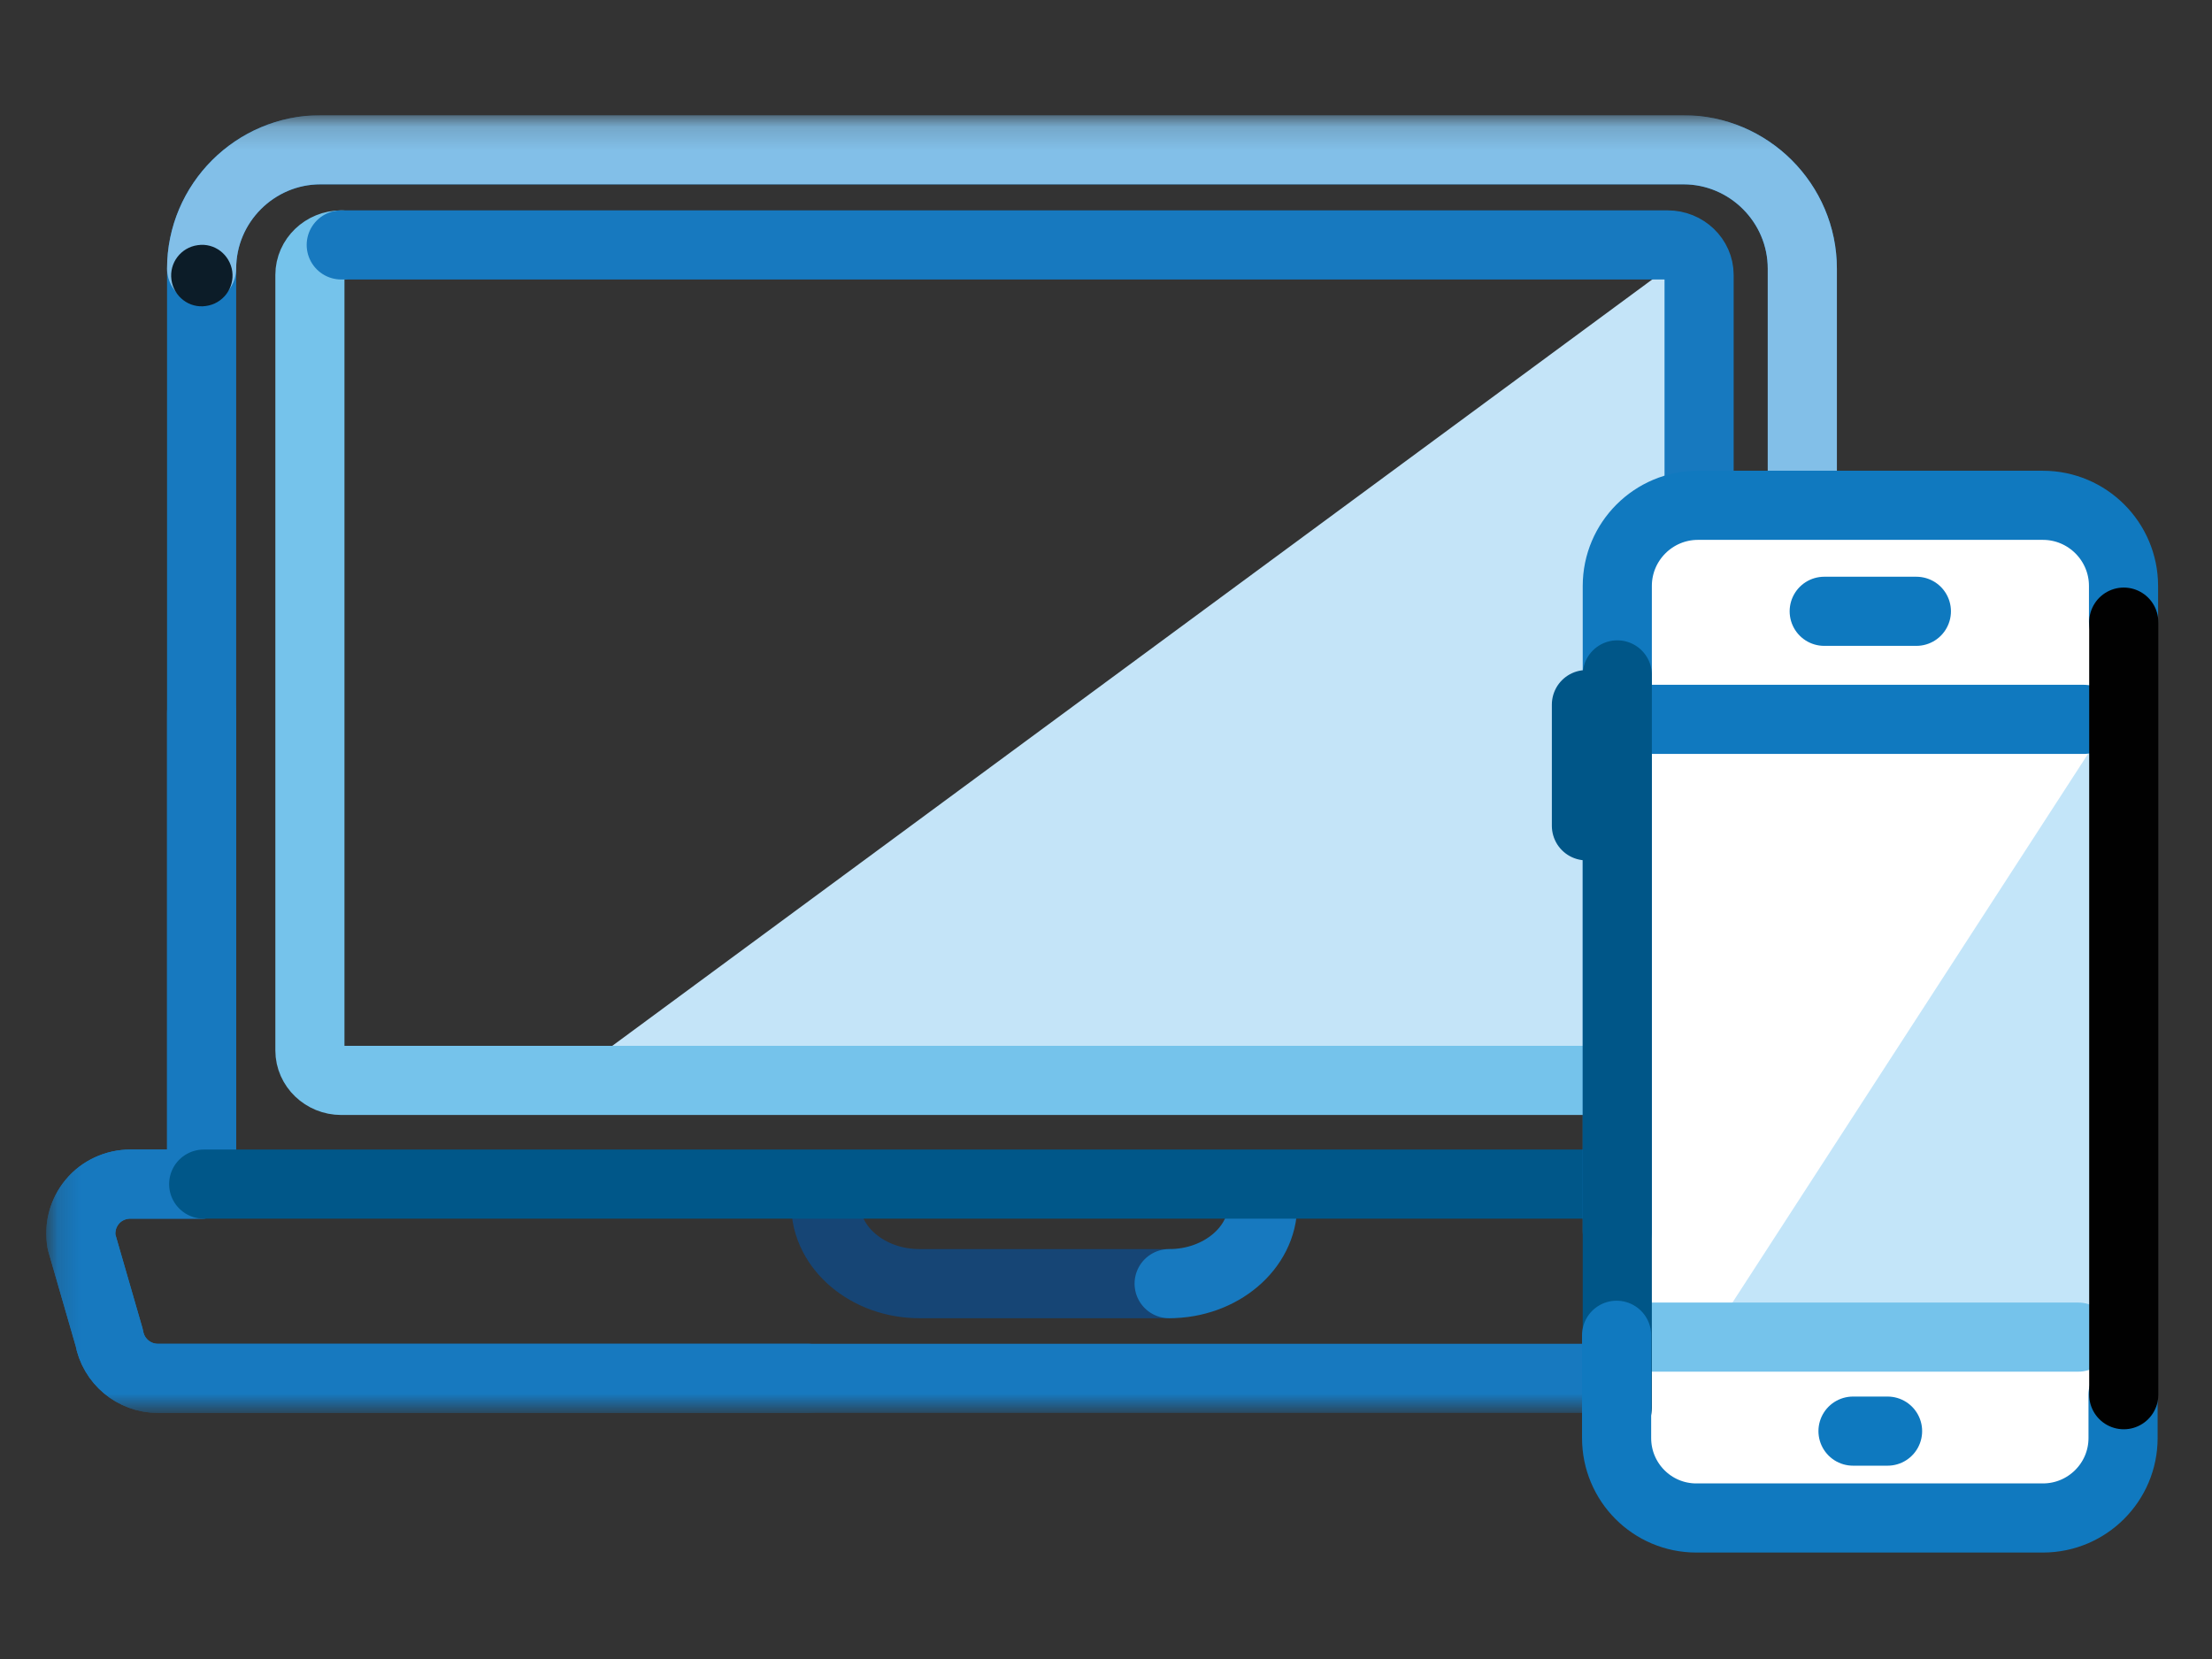 <svg width="96" height="72" viewBox="0 0 96 72" fill="none" xmlns="http://www.w3.org/2000/svg">
<rect x="0" y="0" width="96" height="72" fill="#333333" stroke="none"/>
<g clip-path="url(#clip0_23604_185)">
<mask id="mask0_23604_185" style="mask-type:luminance" maskUnits="userSpaceOnUse" x="2" y="5" width="83" height="57">
<path d="M84.8 5.17H2.17V61.17H84.8V5.17Z" fill="white"/>
</mask>
<g mask="url(#mask0_23604_185)">
<path fill-rule="evenodd" clip-rule="evenodd" d="M73.74 45.59V10.63L26.3 45.59H73.75H73.74Z" fill="#C4E4F8"/>
<path d="M82.96 52.16C82.55 51.68 81.96 51.4 81.32 51.4H78.22V11.66C78.22 8.82 75.9 6.5 73.06 6.5H13.91C11.07 6.5 8.75 8.82 8.75 11.66V51.39H5.65C5.02 51.39 4.41 51.67 4.01 52.15C3.6 52.64 3.43 53.28 3.54 53.9L4.74 58.05C4.92 59.07 5.81 59.82 6.85 59.82H80.12C81.16 59.82 82.05 59.07 82.23 58.05L83.43 53.9C83.54 53.28 83.37 52.64 82.96 52.15H82.98L82.96 52.16Z" stroke="#1779BF" stroke-width="3" stroke-linecap="round" stroke-linejoin="round"/>
<path d="M78.22 51.4V11.66C78.22 8.82 75.9 6.5 73.06 6.5H13.91C11.07 6.5 8.75 8.82 8.75 11.66" stroke="#82BFE8" stroke-width="3" stroke-linecap="round" stroke-linejoin="round"/>
<path d="M8.75 30.94V51.39H5.65C5.02 51.39 4.41 51.67 4.01 52.15C3.6 52.64 3.43 53.28 3.54 53.9L4.74 58.05C4.92 59.07 5.81 59.82 6.85 59.82H35.06" stroke="#1779BF" stroke-width="3" stroke-linecap="round" stroke-linejoin="round"/>
<path fill-rule="evenodd" clip-rule="evenodd" d="M8.94 13.28C8.21 13.39 7.54 12.87 7.44 12.14C7.34 11.41 7.85 10.74 8.58 10.64C9.31 10.53 9.98 11.05 10.08 11.78C10.18 12.51 9.67 13.18 8.94 13.28Z" fill="#0C1C28"/>
<path d="M50.74 55.71H39.9C37.67 55.71 35.84 54.16 35.84 52.28" stroke="#164575" stroke-width="3" stroke-linecap="round" stroke-linejoin="round"/>
<path d="M54.8 52.28C54.8 54.16 52.98 55.71 50.74 55.71" stroke="#1779BF" stroke-width="3" stroke-linecap="round" stroke-linejoin="round"/>
<path d="M8.84 51.39H79.19" stroke="#005789" stroke-width="3" stroke-linecap="round" stroke-linejoin="round"/>
<path d="M73.74 45.59C73.74 46.3 73.13 46.89 72.38 46.89H14.81C14.06 46.89 13.45 46.3 13.45 45.59V11.93C13.45 11.22 14.06 10.63 14.81 10.63" stroke="#75C3EB" stroke-width="3" stroke-linecap="round" stroke-linejoin="round"/>
<path d="M14.81 10.63H72.38C73.13 10.63 73.74 11.22 73.74 11.93V45.6" stroke="#1779BF" stroke-width="3" stroke-linecap="round" stroke-linejoin="round"/>
</g>
<path d="M90.02 21.17H73.15C71.698 21.17 70.52 22.347 70.52 23.8V63.95C70.52 65.402 71.698 66.58 73.15 66.58H90.02C91.472 66.58 92.65 65.402 92.65 63.95V23.8C92.65 22.347 91.472 21.17 90.02 21.17Z" fill="white"/>
<path fill-rule="evenodd" clip-rule="evenodd" d="M92.16 30.34V58.44H73.95L92.16 30.34Z" fill="#C3E5F9"/>
<path d="M71.42 58.03H90.19" stroke="#75C3EB" stroke-width="3" stroke-linecap="round" stroke-linejoin="round"/>
<path d="M71.66 31.22H90.43" stroke="#1079BF" stroke-width="3" stroke-linecap="round" stroke-linejoin="round"/>
<path d="M70.19 53.42V25.43C70.19 23.5 71.76 21.93 73.69 21.93H88.66C90.59 21.93 92.16 23.5 92.16 25.43V26.98" stroke="#1079BF" stroke-width="3" stroke-linecap="round" stroke-linejoin="round"/>
<path d="M70.19 61.11V29.29" stroke="#005688" stroke-width="3" stroke-linecap="round" stroke-linejoin="round"/>
<path d="M79.17 26.53H83.17" stroke="#0E79BF" stroke-width="3" stroke-linecap="round" stroke-linejoin="round"/>
<path d="M80.42 62.11H81.92" stroke="#0E79BF" stroke-width="3" stroke-linecap="round" stroke-linejoin="round"/>
<path d="M68.85 30.58V35.84" stroke="#005688" stroke-width="3" stroke-linecap="round" stroke-linejoin="round"/>
<path d="M92.14 60.53V62.41C92.14 64.32 90.59 65.87 88.68 65.88H73.62C71.71 65.88 70.16 64.33 70.16 62.41V57.95" stroke="#1079BF" stroke-width="3" stroke-linecap="round" stroke-linejoin="round"/>
<path d="M92.17 27V60.53" stroke="#010101" stroke-width="3" stroke-linecap="round" stroke-linejoin="round"/>
</g>
<defs>
<clipPath id="clip0_23604_185">
<rect width="91.67" height="62.38" fill="white" transform="translate(2 5)"/>
</clipPath>
</defs>
</svg>
